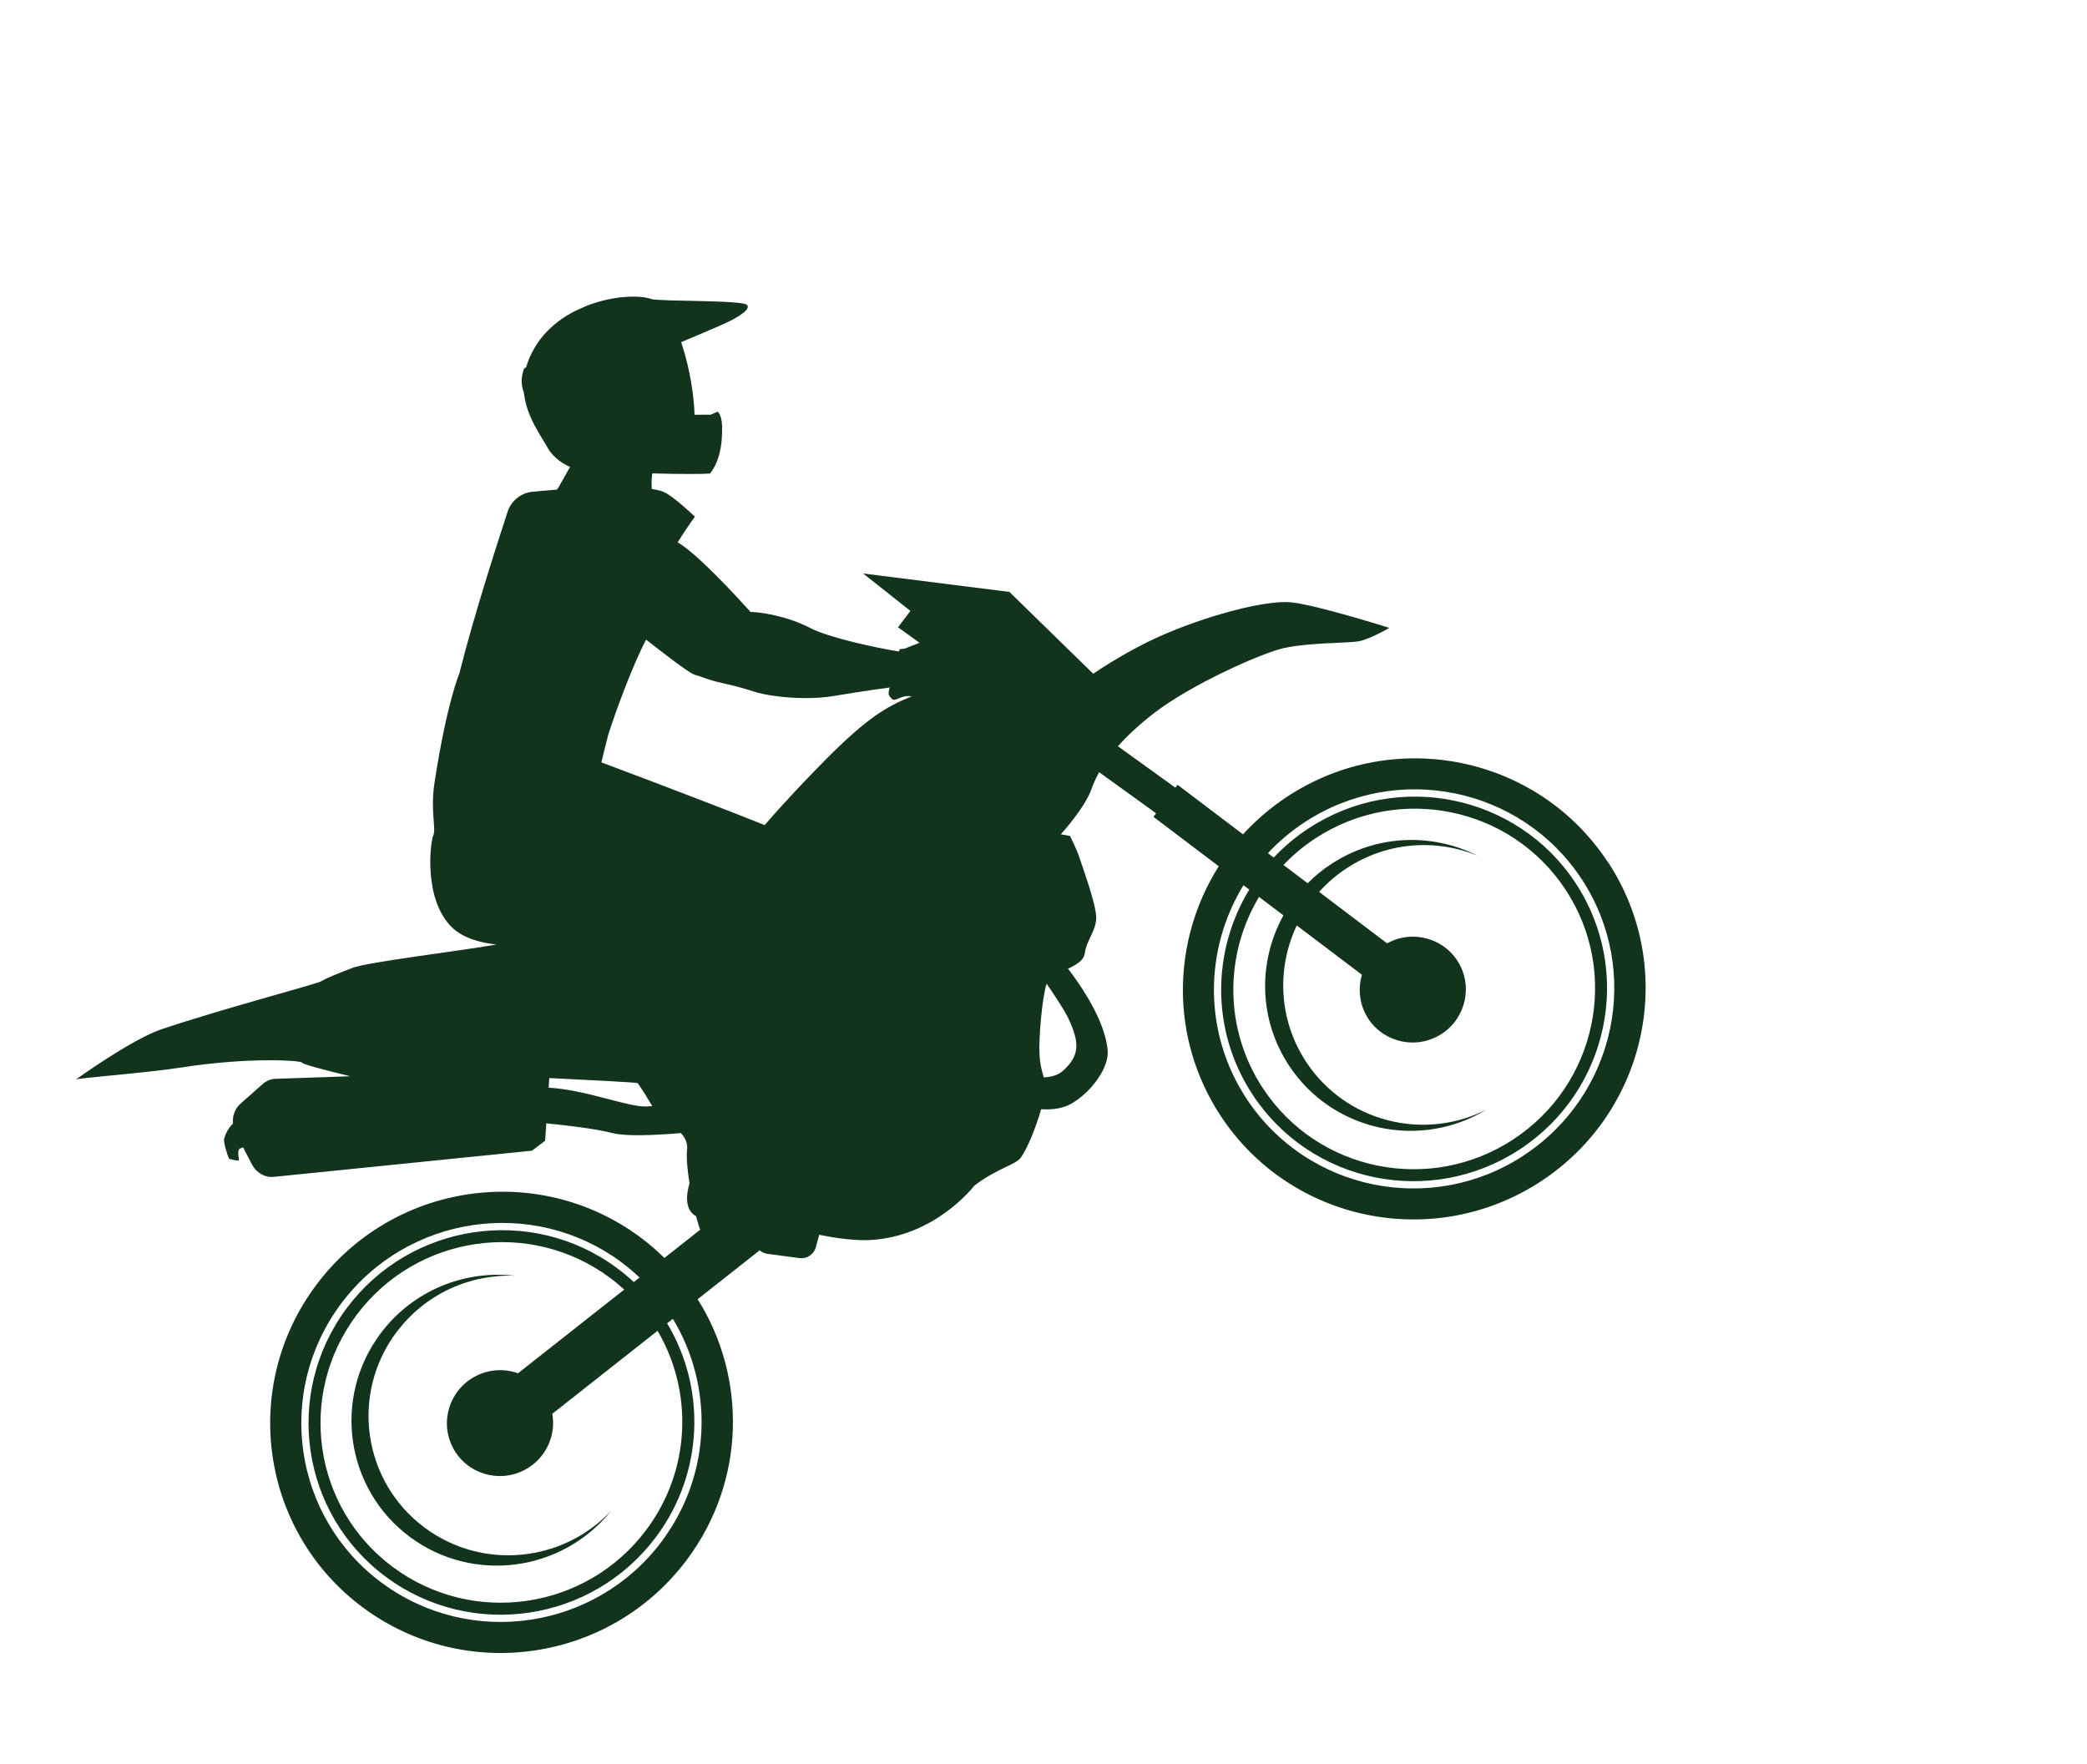 <svg xmlns="http://www.w3.org/2000/svg" width="71" height="60" viewBox="0 0 91 60" fill="none">
<g transform="rotate(-30 35 30)" clip-path="url(#clip0_10650_24294)">
<path d="M9.845 38.15C11.775 37.321 13.898 37.561 15.552 38.602C13.785 37.287 11.381 36.92 9.21 37.852C5.981 39.238 4.495 42.967 5.889 46.179C7.256 49.325 10.876 50.81 14.057 49.572C11.115 50.465 7.901 49.032 6.651 46.154C5.309 43.063 6.738 39.479 9.843 38.147L9.845 38.15Z" fill="#13341C"/>
<path d="M65.834 46.807C65.514 41.268 60.739 37.031 55.173 37.344C54.3 37.394 53.459 37.552 52.663 37.805L51.273 34.508L51.127 34.569L49.861 31.752C50.435 31.562 51.115 31.401 51.937 31.29C54.024 31.008 57.379 31.377 58.273 31.665C59.375 32.018 60.778 32.871 61.238 33.037C61.698 33.203 62.69 33.2 62.69 33.2C62.69 33.2 60.469 30.771 59.551 30.103C58.634 29.435 55.991 28.733 53.796 28.508C53.02 28.427 51.77 28.383 50.508 28.475L49.127 23.558L44.004 19.672L44.975 22.117L44.15 22.466L44.624 23.521C44.534 23.507 44.445 23.495 44.356 23.479C43.818 23.388 44.095 23.479 43.731 23.328C43.731 23.328 43.703 23.357 43.658 23.401C42.916 22.803 41.304 21.342 40.824 20.586C40.202 19.606 39.253 18.865 38.917 18.673C38.74 17.843 38.168 15.28 37.681 14.453C38.078 14.242 38.481 14.044 38.893 13.86C38.707 13.257 38.52 12.711 38.324 12.355C38.246 12.213 38.086 12.05 37.869 11.874C37.964 11.678 38.078 11.477 38.225 11.298C39.168 11.876 40.057 12.395 40.4 12.56C40.4 12.56 41.007 12.387 41.599 11.513C42.108 10.763 42.07 10.548 42.044 10.39L41.717 10.356L41.098 10.004C41.098 10.004 41.809 8.761 42.178 6.97C42.178 6.97 44.187 7.235 44.601 7.243C45.007 7.251 45.503 7.233 45.479 7.013C45.447 6.722 42.229 4.967 41.986 4.687C41.327 3.925 38.619 2.825 36.556 3.967C36.239 4.142 35.979 4.34 35.766 4.549C35.693 4.514 35.644 4.536 35.427 4.789C35.273 4.97 35.175 5.215 35.127 5.476C34.708 6.435 34.846 7.452 34.832 8.032C34.822 8.374 34.95 8.848 35.26 9.26L34.347 9.8C34.322 9.797 34.302 9.79 34.288 9.784C34.294 9.797 34.302 9.809 34.31 9.821L34.283 9.837C33.917 9.662 33.582 9.507 33.306 9.381C32.844 9.17 32.303 9.253 31.925 9.591C30.782 10.616 28.304 12.858 26.566 14.657C26.566 14.657 25.479 15.461 23.26 18.226C22.482 19.196 22.328 20.002 22.061 20.195C21.794 20.387 20.279 22.415 20.768 24.085C20.951 24.711 21.47 25.249 22.069 25.689C20.55 25.139 16.814 23.535 16.111 23.43C15.329 23.313 15.018 23.26 14.632 23.254C14.372 23.25 10.341 22.146 7.59 21.59C6.222 21.313 3.25 21.617 3.25 21.617C3.463 21.655 6.04 22.901 7.461 23.451C10.334 24.561 12.198 25.833 12.159 25.917C12.132 25.979 12.883 26.72 13.677 27.476L10.801 25.944C10.621 25.846 10.412 25.818 10.207 25.859L8.923 26.123C8.609 26.188 8.352 26.413 8.217 26.707C7.885 26.788 7.65 26.991 7.554 27.085C7.447 27.192 7.307 27.803 7.305 27.955C7.305 27.955 7.582 28.237 7.633 28.223C7.68 28.212 7.765 27.758 7.965 27.806C8.001 27.815 8.042 27.822 8.081 27.828L8.042 28.653C8.022 29.07 8.241 29.447 8.594 29.607L18.917 34.249L19.63 34.161L20.054 33.529C20.899 34.13 21.828 34.838 22.361 35.357C22.767 35.751 23.821 36.311 24.924 36.831C24.983 37.083 24.974 37.355 24.79 37.602C24.598 37.858 24.365 38.368 24.151 38.92C23.866 39.182 23.364 39.769 23.686 40.301C23.616 40.551 23.566 40.761 23.547 40.9L21.58 41.186C21.456 40.742 21.305 40.302 21.115 39.868C18.902 34.773 12.96 32.42 7.84 34.617C2.723 36.813 0.365 42.723 2.577 47.82C4.789 52.915 10.731 55.267 15.851 53.071C19.789 51.382 22.09 47.495 21.935 43.469L25.343 42.975C25.383 43.091 25.455 43.198 25.559 43.276L26.675 44.136C26.933 44.334 27.299 44.312 27.53 44.084L27.93 43.685C28.526 44.218 29.179 44.703 29.689 44.969C32.256 46.307 34.849 45.216 34.849 45.216C36.049 45.047 36.874 45.333 37.231 45.166C37.715 44.941 38.482 44.331 39.049 43.783C39.464 44.065 39.912 44.237 40.336 44.233C41.352 44.225 42.528 43.681 42.84 43.019C43.399 41.829 43.245 39.964 43.127 39.063C43.512 39.098 43.896 39.097 44.087 38.855C44.468 38.371 45.004 38.254 45.297 37.761C45.591 37.268 45.875 35.595 45.972 35.158C46.069 34.719 46.093 34.089 46.093 34.089L45.784 33.833C46.5 33.595 47.447 33.203 47.907 32.808C48.101 32.641 48.325 32.479 48.586 32.323L49.84 35.115L49.662 35.192L51.051 38.482C47.664 40.259 45.447 43.886 45.682 47.941C46.002 53.479 50.777 57.716 56.343 57.403C61.909 57.09 66.161 52.344 65.841 46.805L65.834 46.807ZM24.197 35.071C23.506 34.714 22.265 33.109 20.92 32.233L21.154 31.884C22.45 32.717 24.376 33.962 24.381 34.004C24.414 34.307 24.428 34.78 24.432 35.188C24.341 35.144 24.259 35.103 24.197 35.071ZM15.306 51.828C10.878 53.729 5.736 51.693 3.822 47.285C1.908 42.877 3.948 37.763 8.376 35.863C12.804 33.963 17.946 35.998 19.86 40.406C20.001 40.729 20.115 41.056 20.214 41.384L19.897 41.429C19.805 41.128 19.697 40.827 19.567 40.531C17.723 36.283 12.767 34.323 8.5 36.151C4.232 37.983 2.268 42.912 4.11 47.16C5.955 51.408 10.911 53.368 15.178 51.54C18.402 50.155 20.312 47.003 20.257 43.714L20.571 43.668C20.644 47.096 18.662 50.386 15.303 51.828L15.306 51.828ZM9.455 43.742C9.402 45.014 10.398 46.089 11.674 46.143C12.71 46.187 13.615 45.547 13.949 44.627L19.732 43.788C19.757 46.848 17.97 49.77 14.97 51.057C10.968 52.775 6.323 50.935 4.593 46.951C2.862 42.967 4.706 38.347 8.708 36.63C12.71 34.912 17.355 36.752 19.085 40.735C19.196 40.99 19.29 41.245 19.373 41.504L13.537 42.349C13.133 41.874 12.539 41.562 11.867 41.534C10.588 41.479 9.509 42.469 9.456 43.739L9.455 43.742ZM38.568 25.874C37.392 26.193 35.909 26.636 34.802 27.028C32.975 24.704 30.004 21.1 30.004 21.1C30.004 21.1 30.407 20.67 30.863 20.206C31.82 19.34 33.362 18.076 34.367 17.438C34.659 18.166 35.18 19.438 35.374 19.739C35.415 19.801 35.467 19.86 35.524 19.916C35.683 20.104 35.932 20.392 36.072 20.525L36.464 20.897C36.717 21.132 37.044 21.453 37.283 21.726C37.443 21.909 37.709 22.152 38.045 22.408C38.655 22.877 39.486 23.39 40.275 23.678C41.497 24.13 42.516 24.556 42.516 24.556C42.516 24.556 42.516 24.556 42.677 24.397C42.612 24.464 42.555 24.521 42.516 24.561C42.258 24.816 42.323 24.867 42.358 25.04C42.394 25.213 42.712 25.107 43.005 25.267C43.056 25.296 43.108 25.331 43.162 25.372C41.985 25.205 41.007 25.214 38.568 25.874ZM40.727 42.805C40.429 42.871 40.122 42.786 39.841 42.639C39.916 42.35 39.952 42.134 40.191 41.658C40.464 41.115 41.489 39.612 41.992 39.164C42.036 39.762 42.087 40.554 42.059 40.906C41.963 42.093 41.694 42.593 40.73 42.805L40.727 42.805ZM52.421 41.747C50.469 42.921 49.216 45.106 49.359 47.532C49.558 50.953 52.447 53.585 55.865 53.508C52.791 53.343 50.266 50.9 50.086 47.77C49.959 45.575 51.016 43.585 52.707 42.418L54.092 45.699C53.673 46.098 53.401 46.648 53.373 47.271C53.32 48.544 54.316 49.618 55.593 49.672C56.872 49.727 57.95 48.737 58.004 47.467C58.058 46.194 57.062 45.12 55.785 45.065C55.767 45.063 55.748 45.066 55.729 45.066L54.283 41.638C54.777 41.477 55.302 41.374 55.845 41.345C57.946 41.226 59.858 42.176 61.051 43.718C59.844 41.88 57.713 40.715 55.352 40.849C54.898 40.873 54.46 40.948 54.038 41.061L53.523 39.842C54.092 39.677 54.685 39.57 55.303 39.535C59.656 39.29 63.386 42.602 63.637 46.932C63.888 51.261 60.563 54.972 56.212 55.217C51.859 55.462 48.129 52.15 47.878 47.82C47.699 44.719 49.352 41.936 51.904 40.517L52.425 41.75L52.421 41.747ZM56.258 56.051C51.441 56.322 47.313 52.657 47.033 47.864C46.832 44.399 48.702 41.294 51.572 39.736L51.695 40.027C48.944 41.532 47.157 44.516 47.35 47.846C47.617 52.464 51.599 55.998 56.24 55.736C60.881 55.475 64.427 51.517 64.16 46.898C63.892 42.28 59.911 38.747 55.27 39.008C54.593 39.046 53.938 39.166 53.316 39.351L53.193 39.057C53.849 38.86 54.537 38.732 55.252 38.691C60.068 38.42 64.197 42.085 64.476 46.878C64.753 51.671 61.075 55.776 56.258 56.049L56.258 56.051Z" fill="#13341C"/>
</g>
<defs>
<clipPath id="clip0_10650_24294">
<rect width="65" height="53" fill="white" transform="translate(5.504) rotate(5.96)"/>
</clipPath>
</defs>
</svg>